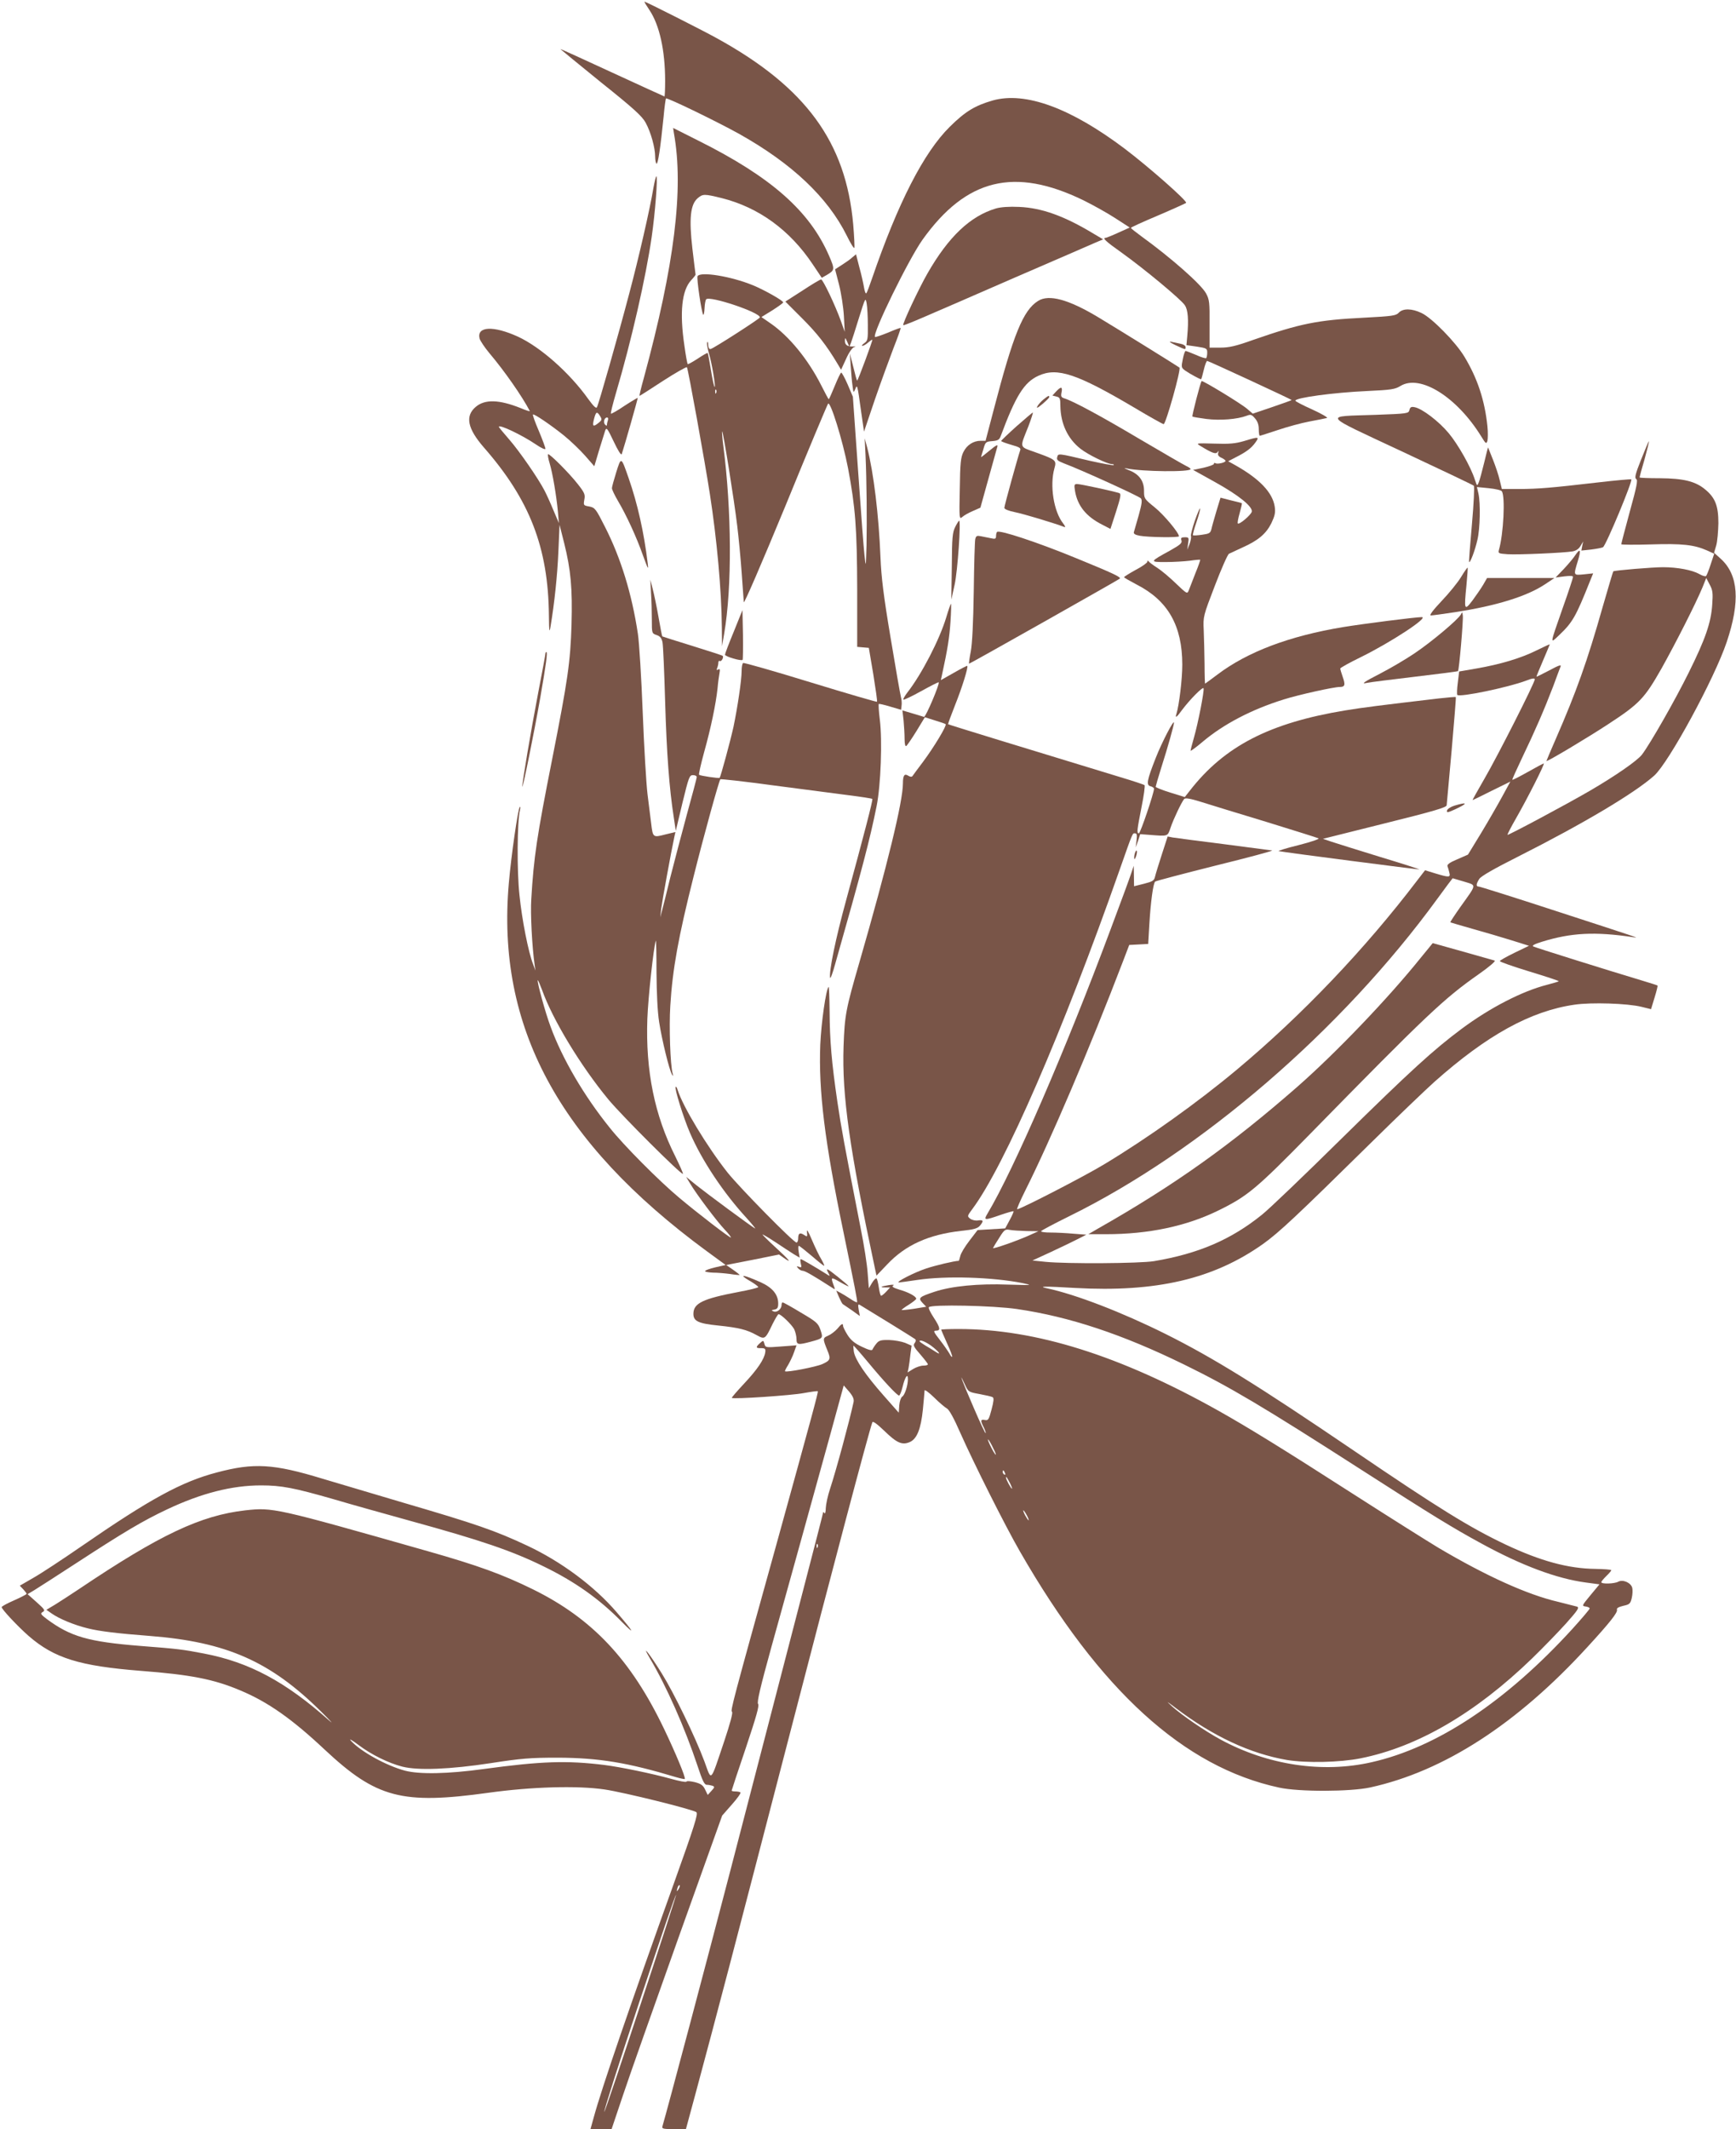 <?xml version="1.0" standalone="no"?>
<!DOCTYPE svg PUBLIC "-//W3C//DTD SVG 20010904//EN"
 "http://www.w3.org/TR/2001/REC-SVG-20010904/DTD/svg10.dtd">
<svg version="1.0" xmlns="http://www.w3.org/2000/svg"
 width="1044pt" height="1280pt" viewBox="0 0 1044 1280"
 preserveAspectRatio="xMidYMid meet">
<g transform="translate(0,1280) scale(0.1,-0.1)"
fill="#795548" stroke="none">
<path d="M3906 12739 c60 -90 94 -242 94 -425 0 -52 -2 -94 -4 -94 -2 0 -143
65 -315 144 -171 79 -311 143 -311 141 0 -1 110 -91 243 -199 199 -159 249
-205 270 -244 31 -57 57 -150 57 -204 0 -20 4 -39 8 -42 9 -5 24 96 43 284 5
57 12 106 14 108 7 7 313 -142 442 -214 317 -178 531 -381 645 -610 23 -47 44
-81 46 -74 2 6 -1 70 -7 141 -44 495 -285 824 -818 1118 -92 51 -429 221 -437
221 -3 0 11 -23 30 -51z"/>
<path d="M5970 12196 c-107 -31 -165 -66 -258 -158 -157 -155 -312 -458 -468
-913 -15 -44 -30 -84 -34 -88 -4 -5 -10 11 -14 35 -4 24 -16 78 -28 121 l-20
78 -22 -18 c-11 -11 -40 -31 -62 -45 l-42 -27 24 -93 c13 -51 26 -136 29 -188
l5 -95 -23 65 c-35 97 -108 250 -119 250 -6 0 -56 -30 -112 -67 l-103 -66 101
-101 c90 -90 146 -161 214 -275 l20 -34 30 65 c17 39 38 68 48 71 13 4 11 5
-6 4 -34 -2 -50 10 -49 36 1 19 2 18 14 -8 l13 -30 10 25 c5 14 27 81 48 150
38 121 39 124 46 85 4 -22 7 -81 7 -131 1 -84 -1 -93 -21 -107 -13 -9 -18 -16
-12 -16 6 -1 21 8 34 19 13 11 24 19 26 17 3 -3 -84 -239 -91 -245 -2 -2 -12
34 -23 80 l-21 83 5 -75 c3 -41 7 -95 11 -120 5 -42 6 -43 16 -20 12 31 13 30
35 -130 l18 -125 66 195 c37 107 88 246 112 309 25 63 44 117 42 119 -2 2 -37
-11 -76 -28 -40 -16 -75 -28 -78 -26 -18 18 202 467 286 585 263 368 553 438
967 237 61 -30 148 -79 194 -109 l85 -55 -69 -31 c-37 -17 -72 -31 -76 -31
-22 0 0 -21 99 -91 135 -97 356 -280 378 -315 18 -27 23 -87 14 -184 l-5 -55
63 -9 c58 -9 62 -11 62 -36 0 -15 -3 -29 -6 -33 -3 -3 -31 5 -61 19 -31 13
-59 24 -63 24 -4 0 -12 -23 -17 -50 -10 -48 -9 -51 16 -69 26 -18 86 -51 94
-51 2 0 9 25 16 55 7 30 16 55 21 55 8 0 500 -228 508 -235 1 -1 -51 -20 -116
-42 l-118 -40 -34 29 c-37 32 -269 173 -274 167 -7 -9 -59 -209 -55 -213 2 -3
41 -9 85 -15 82 -10 184 -2 240 19 26 10 31 8 51 -15 16 -18 23 -39 23 -66 0
-21 3 -39 6 -39 3 0 52 16 107 34 56 19 143 43 192 52 50 9 97 19 105 21 8 2
-31 25 -88 51 -56 25 -102 49 -102 53 0 18 231 49 430 58 147 7 169 10 203 31
118 71 338 -66 485 -304 27 -44 30 -47 37 -27 3 12 4 52 0 89 -16 154 -59 286
-138 417 -52 87 -196 234 -258 263 -58 28 -112 29 -137 2 -17 -18 -38 -21
-208 -30 -282 -14 -384 -35 -669 -134 -103 -37 -144 -46 -196 -46 l-65 0 0
143 c1 128 -1 146 -21 183 -29 54 -209 213 -390 344 -34 25 -62 47 -62 50 -1
3 72 36 162 74 89 38 166 73 170 76 11 9 -224 216 -368 325 -326 246 -599 346
-795 291z"/>
<path d="M4053 11998 c60 -333 3 -792 -181 -1470 -17 -60 -28 -108 -26 -108 2
0 65 40 141 90 76 49 141 86 144 82 7 -8 109 -573 138 -762 42 -271 70 -576
72 -800 l1 -115 13 75 c48 280 45 741 -5 1129 -6 46 -9 85 -7 87 5 6 72 -410
91 -571 8 -66 20 -190 26 -275 6 -85 12 -166 13 -180 1 -14 106 229 251 580
136 333 252 609 256 613 14 16 87 -217 120 -388 44 -233 54 -362 55 -727 l0
-347 35 -3 35 -3 27 -160 c14 -88 25 -162 22 -164 -2 -2 -182 50 -400 117
-218 67 -400 119 -405 116 -5 -3 -9 -24 -9 -47 0 -57 -25 -222 -49 -337 -20
-90 -77 -299 -83 -306 -5 -5 -117 12 -124 18 -3 3 11 64 30 134 42 150 71 292
81 384 3 36 9 78 12 94 4 21 2 27 -8 21 -9 -6 -11 -3 -6 9 4 10 7 24 7 32 0 9
4 13 9 10 9 -6 25 23 17 31 -2 3 -84 29 -183 60 -98 30 -179 56 -180 57 -2 1
-12 54 -23 117 -11 63 -27 139 -35 169 l-14 55 4 -79 c3 -43 5 -116 5 -162 0
-81 0 -82 29 -92 21 -7 30 -19 35 -43 4 -19 11 -180 16 -359 9 -311 25 -521
52 -695 l12 -80 40 168 c38 155 42 167 63 167 13 0 23 -5 23 -12 0 -6 -27
-108 -60 -227 -32 -119 -77 -288 -99 -376 -21 -88 -44 -178 -50 -200 l-10 -40
5 50 c5 41 59 340 80 437 l6 26 -62 -15 c-73 -19 -74 -18 -84 66 -4 31 -14
110 -22 176 -8 66 -21 289 -29 495 -8 206 -21 418 -29 470 -36 239 -102 454
-197 641 -56 111 -61 117 -95 124 -35 6 -36 7 -30 41 6 30 2 41 -38 92 -51 66
-173 188 -180 181 -3 -3 1 -27 9 -53 18 -59 41 -196 50 -291 l6 -70 -34 80
c-18 44 -42 96 -52 115 -37 72 -151 237 -212 307 -35 40 -63 74 -63 77 0 17
139 -49 223 -106 32 -22 57 -33 57 -26 0 7 -18 56 -40 108 -22 51 -38 96 -35
98 6 6 105 -61 185 -125 41 -33 99 -89 129 -123 l55 -63 28 94 c16 52 33 105
37 119 8 23 13 17 52 -65 25 -53 44 -84 48 -75 16 48 98 335 96 338 -1 1 -37
-20 -80 -48 -42 -29 -79 -49 -81 -47 -3 2 11 58 30 123 93 315 180 696 215
939 21 144 38 365 28 365 -3 0 -10 -30 -17 -67 -21 -128 -90 -428 -146 -638
-67 -255 -184 -665 -194 -683 -5 -10 -21 6 -53 50 -111 156 -286 311 -422 374
-147 67 -249 63 -231 -11 4 -14 30 -53 59 -88 90 -106 198 -261 243 -348 2 -4
-23 4 -56 18 -128 51 -214 54 -269 7 -65 -55 -50 -130 48 -243 277 -316 388
-603 392 -1011 1 -99 3 -108 10 -65 23 137 41 306 47 450 l7 160 28 -111 c40
-161 50 -272 44 -489 -7 -226 -22 -331 -116 -807 -93 -469 -111 -591 -126
-843 -6 -87 5 -289 20 -395 l5 -35 -14 38 c-28 70 -67 267 -82 415 -16 143
-14 446 3 512 3 14 3 22 -1 19 -11 -10 -52 -294 -66 -458 -76 -861 298 -1557
1189 -2212 l115 -84 -62 -14 c-34 -8 -62 -18 -62 -23 0 -4 21 -8 48 -9 26 0
72 -4 102 -8 30 -5 56 -7 58 -6 1 1 -16 15 -39 31 l-42 29 159 31 159 32 28
-20 c54 -38 34 -13 -48 62 -45 41 -81 77 -79 78 1 2 35 -18 76 -45 40 -27 90
-59 110 -72 l37 -22 -6 36 c-3 19 -3 35 1 35 4 0 38 -27 77 -60 38 -33 72 -60
75 -60 3 0 -4 17 -16 38 -13 20 -38 73 -57 117 -22 53 -33 69 -30 49 3 -31 2
-31 -18 -18 -25 16 -35 10 -35 -23 0 -13 -5 -23 -10 -23 -18 0 -341 329 -414
420 -123 155 -270 398 -301 498 -4 13 -9 21 -12 18 -8 -8 46 -183 86 -276 72
-167 202 -362 342 -514 35 -39 57 -66 49 -61 -29 17 -286 207 -350 258 l-64
52 24 -40 c38 -64 159 -225 208 -277 25 -26 41 -48 37 -48 -9 0 -197 144 -310
239 -120 100 -334 315 -418 421 -155 192 -286 416 -356 608 -32 85 -83 273
-77 279 2 2 13 -25 26 -59 64 -179 232 -456 398 -657 81 -98 440 -456 449
-448 2 3 -19 50 -46 105 -125 248 -179 515 -168 827 5 130 37 427 51 470 2 6
4 -80 4 -190 1 -127 6 -237 16 -300 17 -109 61 -288 77 -314 8 -13 9 -12 4 6
-14 50 -22 281 -14 405 13 220 49 417 140 778 62 248 153 577 161 585 3 3 144
-13 314 -36 170 -22 373 -49 452 -59 79 -10 145 -20 148 -23 5 -4 -50 -215
-157 -607 -64 -233 -104 -429 -97 -468 2 -9 16 29 31 84 160 563 209 749 249
949 25 125 35 394 19 519 -6 49 -9 92 -6 94 2 2 33 -5 69 -16 l65 -19 3 26 c2
14 0 37 -4 51 -4 14 -32 174 -62 355 -43 256 -56 365 -61 485 -10 251 -41 508
-80 660 l-15 55 5 -100 c7 -151 9 -394 6 -545 -4 -133 -4 -134 -12 -60 -5 41
-22 273 -39 515 l-31 440 -31 73 c-17 39 -35 72 -39 72 -4 0 -21 -36 -39 -80
-18 -44 -34 -80 -36 -80 -2 0 -22 37 -45 83 -79 156 -193 296 -305 373 l-55
38 65 40 c36 23 65 44 66 48 0 11 -115 76 -184 104 -130 53 -313 83 -331 54
-7 -11 24 -220 34 -232 3 -4 7 14 8 39 1 26 6 50 10 54 23 22 324 -79 323
-109 -1 -8 -276 -185 -296 -190 -9 -2 -14 6 -15 25 0 15 -3 22 -6 15 -3 -8 2
-37 10 -65 18 -60 41 -196 35 -203 -3 -2 -13 42 -22 98 -9 56 -18 104 -20 106
-2 2 -29 -13 -60 -34 -31 -20 -58 -35 -60 -33 -3 2 -12 52 -20 110 -30 201
-16 334 41 395 15 16 27 31 26 34 -1 3 -9 72 -19 155 -21 181 -12 265 31 303
32 27 40 27 146 1 222 -56 409 -192 546 -397 l55 -82 30 17 c49 29 49 34 14
115 -117 270 -349 474 -785 692 l-153 77 5 -33z m254 -1560 c-3 -8 -6 -5 -6 6
-1 11 2 17 5 13 3 -3 4 -12 1 -19z m-698 -140 c12 -19 11 -24 -9 -40 -33 -27
-39 -22 -28 22 12 46 18 49 37 18z m47 -24 c-3 -9 -6 -21 -6 -27 0 -8 -3 -8
-11 0 -13 13 -5 43 12 43 6 0 8 -7 5 -16z"/>
<path d="M5990 11547 c-155 -46 -286 -170 -413 -392 -49 -85 -152 -304 -145
-310 2 -2 53 18 113 44 61 26 310 134 555 241 245 106 465 201 489 212 l45 19
-59 35 c-174 105 -309 154 -445 160 -62 3 -111 -1 -140 -9z"/>
<path d="M6243 10991 c-90 -56 -149 -201 -268 -658 l-48 -183 -29 0 c-44 0
-83 -25 -104 -67 -16 -32 -20 -66 -22 -223 -4 -178 -3 -184 15 -168 10 9 38
25 64 36 l45 20 48 173 c27 96 51 183 54 194 4 15 -7 9 -46 -23 -29 -24 -52
-42 -52 -40 0 1 6 23 14 48 12 43 15 45 54 48 33 3 42 8 50 30 90 242 141 324
227 363 113 52 232 12 577 -192 92 -55 171 -99 176 -99 13 0 106 330 95 340
-8 7 -361 226 -489 303 -178 107 -296 139 -361 98z"/>
<path d="M7069 10725 c63 -29 61 -29 61 -11 0 7 -13 16 -29 19 -16 3 -42 9
-57 12 -18 3 -8 -4 25 -20z"/>
<path d="M6351 10446 l-22 -24 24 -6 c21 -5 24 -11 24 -59 2 -104 44 -195 121
-255 44 -35 161 -92 188 -92 10 0 15 -3 11 -6 -3 -3 -68 9 -144 26 -193 46
-189 45 -195 22 -5 -17 3 -23 41 -38 102 -38 451 -197 462 -210 9 -11 6 -34
-13 -102 -14 -48 -27 -93 -29 -101 -3 -10 8 -17 36 -22 48 -9 235 -12 235 -3
0 21 -91 130 -146 174 -63 51 -64 53 -64 100 0 60 -31 101 -93 124 -27 11 -31
14 -12 10 94 -20 385 -23 385 -4 0 4 -12 12 -27 19 -15 7 -139 79 -277 160
-239 142 -403 230 -455 246 -19 6 -22 12 -17 36 7 35 -3 37 -33 5z"/>
<path d="M6276 10399 c-14 -11 -31 -30 -37 -41 -8 -15 0 -12 30 13 22 19 41
37 41 42 0 11 -5 9 -34 -14z"/>
<path d="M8476 10335 c-5 -21 -11 -22 -203 -29 -318 -11 -333 10 158 -220 233
-109 428 -202 432 -206 5 -4 0 -108 -11 -231 -11 -123 -19 -226 -17 -228 7 -6
36 72 50 134 16 67 19 220 6 278 l-9 39 71 -7 c40 -4 75 -12 79 -19 21 -32 10
-257 -18 -353 -5 -20 -2 -21 53 -25 62 -4 337 8 390 17 21 4 38 15 48 33 l16
27 -6 -28 -5 -27 57 6 c32 4 65 10 73 14 18 10 182 404 170 408 -5 2 -94 -6
-197 -18 -293 -34 -360 -39 -475 -40 l-106 0 -13 53 c-6 28 -25 84 -40 122
-16 39 -29 72 -30 75 0 3 -11 -38 -23 -90 -13 -52 -27 -106 -33 -120 -10 -24
-10 -23 -23 15 -24 77 -102 214 -158 281 -59 71 -160 148 -205 156 -20 4 -27
0 -31 -17z"/>
<path d="M6113 10237 c-50 -45 -92 -85 -92 -88 -1 -3 26 -13 60 -23 50 -14 60
-20 54 -34 -12 -33 -95 -332 -95 -345 0 -8 24 -18 63 -26 51 -10 237 -66 297
-89 9 -4 7 4 -7 22 -56 71 -81 227 -52 330 14 49 10 52 -112 96 -102 37 -98
22 -44 158 17 45 29 82 26 82 -3 -1 -47 -38 -98 -83z"/>
<path d="M7480 10148 c-52 -15 -87 -18 -177 -15 -110 3 -112 3 -84 -14 72 -44
93 -51 103 -37 7 10 8 9 4 -5 -4 -12 2 -21 19 -29 14 -6 25 -15 25 -19 0 -10
-49 -21 -60 -14 -6 4 -10 2 -10 -4 0 -5 -28 -15 -62 -23 l-63 -13 135 -75
c140 -78 224 -146 218 -176 -4 -19 -75 -80 -84 -71 -3 3 2 31 11 62 9 32 15
58 13 60 -2 1 -31 9 -66 17 l-62 16 -25 -82 c-13 -44 -27 -93 -30 -108 -6 -23
-13 -27 -57 -33 -27 -4 -51 -5 -54 -3 -2 3 7 38 21 78 14 41 24 78 22 83 -1 5
-15 -27 -31 -72 -15 -44 -26 -87 -24 -93 3 -7 -1 -29 -8 -48 l-14 -35 5 38 c6
35 4 37 -20 37 -21 0 -25 -4 -20 -19 5 -16 -7 -26 -67 -60 -126 -69 -126 -70
-28 -70 47 0 112 4 145 8 33 5 61 7 63 6 1 -1 -11 -38 -29 -81 -17 -44 -35
-90 -40 -103 -9 -23 -11 -22 -77 41 -37 36 -87 78 -112 94 -25 16 -48 33 -52
39 -5 6 -8 6 -8 -2 0 -6 -31 -29 -70 -49 -38 -21 -70 -41 -70 -44 0 -3 35 -23
77 -45 187 -96 273 -247 273 -481 0 -88 -19 -243 -35 -295 -10 -29 1 -23 33
22 48 64 126 143 130 131 5 -16 -33 -210 -58 -297 -11 -38 -20 -73 -20 -78 0
-4 33 20 73 54 126 106 292 193 487 254 89 28 300 75 337 75 31 0 35 12 18 60
-8 23 -15 46 -15 51 0 4 55 35 123 68 181 89 413 241 367 241 -38 0 -350 -40
-473 -60 -325 -54 -575 -149 -755 -285 -40 -30 -74 -55 -75 -55 -1 0 -3 53 -3
118 -1 64 -3 155 -5 202 -4 85 -3 86 67 269 39 102 77 188 85 192 8 4 45 21
82 38 94 42 141 82 173 146 21 45 25 63 20 99 -13 86 -93 169 -242 252 l-38
21 44 23 c64 32 96 56 120 90 25 35 21 36 -70 8z"/>
<path d="M9870 10039 c-35 -88 -41 -112 -30 -119 11 -6 3 -45 -39 -197 -28
-103 -51 -191 -51 -195 0 -3 80 -4 178 -1 188 6 260 -2 337 -36 l44 -20 -21
-63 c-11 -35 -24 -67 -28 -71 -4 -4 -22 1 -41 12 -42 24 -131 41 -218 41 -62
0 -293 -19 -299 -25 -2 -2 -30 -97 -63 -211 -94 -332 -160 -515 -283 -797 -31
-71 -56 -130 -56 -132 0 -8 246 139 371 221 190 124 219 156 321 335 87 156
205 388 247 489 l22 55 21 -40 c18 -33 20 -51 15 -120 -7 -108 -41 -207 -142
-410 -80 -162 -230 -425 -280 -491 -28 -37 -158 -127 -312 -217 -137 -80 -493
-270 -497 -266 -2 2 21 47 51 99 70 122 175 330 167 330 -3 0 -47 -23 -96 -51
-50 -28 -91 -49 -93 -47 -2 2 26 63 61 137 75 156 131 285 185 426 20 55 40
108 44 118 6 13 -12 7 -69 -24 -42 -22 -76 -39 -76 -37 0 3 18 47 40 98 22 51
40 95 40 96 0 2 -36 -15 -79 -36 -94 -47 -218 -84 -362 -109 l-104 -18 -8 -67
c-5 -37 -6 -70 -3 -74 16 -15 305 45 414 86 35 14 52 16 52 8 0 -21 -226 -466
-303 -598 -41 -71 -73 -128 -71 -128 2 0 54 25 115 56 l112 55 -48 -88 c-26
-48 -83 -147 -127 -220 l-80 -131 -64 -28 c-46 -19 -63 -32 -59 -42 3 -7 8
-25 11 -38 8 -30 -1 -30 -84 -5 l-62 19 -47 -61 c-316 -415 -693 -810 -1084
-1137 -238 -199 -538 -413 -799 -570 -117 -71 -503 -270 -523 -270 -4 0 18 51
49 113 151 301 388 856 588 1379 l37 97 57 3 57 3 7 119 c8 134 23 246 35 256
4 4 168 47 363 96 195 48 348 89 340 91 -8 1 -139 18 -290 38 -151 19 -289 37
-307 40 l-31 6 -35 -108 c-19 -59 -38 -120 -41 -134 -5 -23 -15 -29 -66 -42
l-60 -15 -1 62 -1 61 -15 -45 c-8 -25 -64 -177 -124 -337 -267 -716 -581
-1443 -741 -1710 -24 -40 -18 -41 79 -7 41 14 76 24 78 22 2 -2 -8 -26 -23
-53 l-27 -50 -83 -5 -83 -5 -49 -64 c-27 -35 -52 -76 -55 -92 -4 -16 -8 -29
-9 -29 -24 0 -139 -27 -196 -46 -70 -23 -188 -83 -164 -84 6 0 55 7 110 15
173 26 453 17 634 -19 62 -13 59 -13 -85 -9 -182 7 -343 -9 -445 -43 -93 -31
-100 -37 -72 -67 l22 -23 -72 -12 c-40 -6 -74 -9 -76 -8 -1 2 18 17 43 32 25
16 45 32 45 36 0 14 -46 39 -99 54 -39 12 -50 19 -40 25 9 6 0 7 -26 3 -49 -8
-58 -14 -20 -14 l28 0 -23 -25 c-13 -14 -27 -25 -31 -25 -4 0 -10 22 -14 50
-4 27 -10 52 -14 54 -4 3 -16 -9 -27 -27 l-19 -32 -7 90 c-3 50 -22 171 -42
270 -98 502 -117 603 -140 760 -35 239 -46 370 -47 545 -1 83 -3 149 -6 147
-16 -16 -44 -214 -50 -347 -11 -278 27 -586 138 -1120 71 -345 87 -424 83
-429 -2 -2 -21 7 -41 21 -21 14 -48 30 -61 37 l-23 12 16 -38 c9 -20 19 -40
23 -43 5 -3 29 -20 56 -38 l47 -34 -7 38 c-5 30 -4 35 7 29 70 -42 326 -200
333 -206 5 -5 4 -14 -3 -23 -11 -13 -6 -24 33 -68 25 -29 46 -56 46 -60 0 -5
-12 -8 -27 -8 -16 0 -43 -9 -61 -20 l-34 -21 6 28 c3 15 8 52 11 81 l7 52 -39
17 c-21 8 -64 16 -96 17 -50 1 -62 -3 -77 -22 -10 -12 -20 -28 -23 -35 -3 -8
-21 -4 -63 16 -45 21 -67 40 -87 71 -15 24 -27 48 -27 55 0 18 -10 13 -35 -18
-14 -15 -38 -34 -55 -41 -33 -14 -33 -18 -4 -89 21 -51 18 -60 -31 -82 -39
-17 -214 -51 -224 -43 -2 2 6 18 18 37 11 19 28 53 36 77 l15 42 -94 -7 c-91
-7 -93 -7 -99 16 -6 22 -7 22 -27 4 -27 -24 -25 -31 7 -30 24 0 28 -4 25 -25
-6 -42 -48 -104 -128 -189 -42 -45 -75 -83 -73 -85 9 -9 361 15 433 29 44 8
81 13 84 11 4 -4 -33 -140 -253 -936 -260 -935 -273 -985 -263 -991 7 -4 -11
-70 -46 -175 -87 -258 -75 -245 -120 -123 -54 145 -184 413 -256 528 -71 115
-130 190 -71 90 98 -165 210 -417 286 -646 29 -88 41 -113 55 -113 10 0 26 -3
35 -6 14 -6 13 -9 -7 -31 l-22 -24 -16 33 c-12 25 -24 34 -62 44 -26 6 -48 8
-50 3 -2 -5 -43 3 -93 17 -116 32 -299 70 -400 83 -225 28 -379 23 -725 -24
-218 -30 -387 -33 -475 -10 -112 30 -265 114 -325 180 -14 15 7 4 45 -25 78
-59 182 -110 265 -131 95 -24 288 -16 530 21 187 29 240 33 405 33 247 -1 421
-30 710 -117 27 -8 51 -13 53 -11 7 7 -56 158 -124 300 -200 418 -432 664
-789 840 -183 90 -332 144 -631 229 -925 263 -933 264 -1099 246 -269 -31
-513 -146 -998 -472 -49 -33 -113 -74 -143 -93 l-55 -33 30 -21 c46 -33 138
-71 221 -91 69 -17 173 -30 370 -45 462 -36 726 -153 1030 -454 58 -57 80 -82
50 -55 -263 234 -481 351 -753 403 -130 25 -153 28 -385 46 -312 25 -418 56
-560 161 -38 29 -41 34 -25 43 16 9 12 15 -36 58 l-55 49 40 24 c21 13 140 89
264 170 275 179 389 247 533 315 207 98 392 145 567 145 123 0 199 -15 436
-83 104 -31 313 -89 464 -131 422 -116 607 -179 795 -271 192 -93 340 -198
474 -335 86 -87 74 -64 -31 58 -134 156 -333 304 -538 400 -194 91 -308 130
-745 258 -159 47 -378 112 -485 144 -295 90 -413 97 -635 38 -214 -56 -405
-161 -815 -444 -113 -78 -242 -163 -288 -189 l-83 -48 21 -22 c11 -12 20 -24
20 -27 0 -3 -34 -21 -75 -39 -41 -18 -75 -36 -75 -41 0 -13 98 -117 162 -173
154 -134 307 -181 675 -210 299 -23 439 -50 599 -118 165 -69 310 -171 507
-356 311 -291 465 -331 984 -259 259 36 534 44 698 20 117 -17 536 -121 553
-137 11 -10 -12 -83 -133 -421 -262 -730 -435 -1233 -484 -1412 l-20 -72 64 0
63 0 70 208 c38 114 188 538 332 942 l263 735 58 66 c32 36 56 69 52 73 -3 3
-17 6 -30 6 -12 0 -23 2 -23 5 0 2 38 118 85 256 64 191 82 255 74 265 -8 10
12 96 81 346 51 183 132 475 180 648 48 173 125 451 171 618 l83 303 33 -38
c23 -28 30 -45 26 -63 -24 -111 -104 -408 -141 -520 -14 -41 -25 -94 -26 -117
0 -22 -4 -36 -8 -30 -4 7 -8 8 -8 4 0 -4 -57 -225 -126 -490 -136 -523 -263
-1012 -429 -1652 -138 -531 -385 -1460 -411 -1547 -5 -16 3 -18 68 -18 l73 0
59 218 c135 502 214 803 581 2217 237 915 459 1754 481 1814 3 9 26 -7 73 -52
74 -72 106 -86 151 -67 44 18 68 79 80 196 5 54 10 106 10 114 0 8 25 -10 58
-42 31 -31 66 -60 77 -66 13 -7 42 -59 79 -144 83 -187 269 -558 360 -716 480
-835 986 -1296 1559 -1419 118 -26 428 -25 547 1 443 97 884 382 1308 846 135
147 182 207 176 223 -3 9 10 16 38 23 38 8 43 13 51 47 5 20 6 48 3 61 -8 31
-56 52 -84 37 -24 -13 -102 -15 -102 -3 0 5 14 21 30 37 17 16 30 32 30 35 0
4 -44 7 -97 8 -162 2 -328 47 -538 146 -217 103 -403 218 -915 566 -577 392
-842 556 -1130 700 -261 130 -540 238 -714 275 -57 12 -17 13 169 2 488 -27
832 53 1130 264 98 70 202 168 645 604 162 160 336 326 385 370 317 282 580
427 844 465 100 15 319 8 403 -13 l57 -14 21 69 c12 39 20 71 18 73 -2 2 -43
15 -93 30 -207 62 -641 198 -654 205 -10 5 6 14 51 28 177 55 321 62 548 28
43 -7 60 -13 -490 166 -233 76 -430 138 -437 138 -18 0 -16 16 3 46 11 17 90
62 233 134 392 198 700 381 819 487 88 79 362 583 436 803 82 244 71 403 -35
500 l-41 37 13 44 c7 24 12 85 13 134 0 104 -19 153 -80 203 -59 49 -131 66
-271 67 -68 0 -123 2 -123 5 0 3 13 52 30 109 16 58 28 106 26 108 -1 2 -22
-47 -46 -108z m-1066 -2539 c77 -24 79 -12 -19 -149 -36 -51 -65 -95 -63 -96
2 -1 62 -19 133 -39 72 -20 177 -51 235 -69 l105 -33 -87 -42 c-49 -24 -88
-46 -88 -50 0 -5 81 -33 179 -63 99 -30 177 -56 175 -58 -2 -3 -35 -12 -72
-22 -148 -38 -341 -137 -513 -265 -170 -127 -306 -251 -719 -657 -223 -220
-439 -427 -481 -460 -186 -150 -382 -234 -649 -279 -84 -14 -524 -17 -653 -4
l-78 8 113 52 c62 29 135 64 162 78 l49 25 -78 6 c-43 4 -104 7 -137 7 -32 0
-58 3 -57 8 0 4 76 44 167 89 794 390 1642 1121 2217 1911 49 67 90 122 91
122 1 0 32 -9 68 -20z m-2630 -2101 l71 -1 -51 -23 c-72 -33 -226 -87 -222
-78 2 5 18 32 37 61 31 50 36 53 64 48 16 -3 62 -6 101 -7z m-57 -469 c314
-46 631 -151 1003 -333 278 -136 478 -255 1065 -632 431 -277 549 -349 723
-444 243 -133 455 -212 629 -235 l82 -11 -54 -65 c-52 -63 -53 -65 -30 -68 14
-2 25 -7 25 -12 0 -5 -47 -60 -104 -123 -398 -436 -813 -712 -1206 -801 -296
-68 -626 -18 -910 136 -94 51 -231 145 -290 198 -40 37 -38 36 20 -8 224 -170
448 -275 670 -313 117 -19 316 -15 442 10 342 68 691 271 1032 601 65 63 157
158 204 210 71 80 81 95 66 101 -11 3 -62 16 -114 29 -186 43 -436 157 -720
325 -63 38 -289 180 -501 316 -436 280 -644 408 -822 508 -592 332 -1099 491
-1562 491 -58 0 -105 -2 -105 -4 0 -2 16 -38 35 -81 20 -43 34 -80 31 -82 -2
-3 -10 6 -16 19 -7 12 -32 49 -57 81 -39 50 -42 57 -24 57 29 0 26 18 -14 79
-19 29 -33 57 -29 62 11 18 390 10 531 -11z m-519 -219 c47 -35 70 -65 27 -37
-15 10 -43 27 -62 38 -18 11 -33 22 -33 24 0 12 32 0 68 -25z m-380 -98 c96
-116 177 -203 189 -203 4 0 14 23 21 52 14 59 32 86 32 47 0 -38 -19 -98 -35
-106 -7 -5 -15 -28 -17 -52 l-3 -44 -90 102 c-112 127 -171 215 -180 264 -3
20 -4 37 -2 37 2 0 41 -44 85 -97z m673 -194 c37 -7 73 -15 79 -19 8 -5 6 -25
-7 -74 -16 -61 -20 -67 -40 -63 -27 5 -28 -3 -7 -44 8 -17 14 -33 11 -35 -2
-2 -34 66 -71 152 -66 152 -98 237 -54 142 21 -46 22 -47 89 -59z m98 -364 c0
-5 -11 10 -24 35 -13 25 -24 50 -24 55 0 6 11 -10 24 -35 13 -25 24 -49 24
-55z m55 -111 c3 -8 2 -12 -4 -9 -6 3 -10 10 -10 16 0 14 7 11 14 -7z m30 -61
c9 -18 14 -33 12 -33 -6 0 -36 55 -36 66 0 11 5 3 24 -33z m101 -193 c9 -16
13 -30 11 -30 -3 0 -12 14 -21 30 -9 17 -13 30 -11 30 3 0 12 -13 21 -30z
m-1258 -192 c-3 -8 -6 -5 -6 6 -1 11 2 17 5 13 3 -3 4 -12 1 -19z m-836 -2055
c-12 -20 -14 -14 -5 12 4 9 9 14 11 11 3 -2 0 -13 -6 -23z m-228 -691 c-118
-359 -217 -651 -219 -649 -4 4 87 290 211 662 142 426 217 646 221 643 1 -2
-94 -297 -213 -656z"/>
<path d="M8545 7043 c-195 -243 -509 -571 -740 -774 -401 -351 -740 -593
-1205 -857 l-55 -32 105 0 c258 0 486 48 682 145 172 85 224 129 543 454 709
724 808 817 1019 965 63 44 102 78 95 81 -14 4 -370 105 -373 105 0 0 -32 -40
-71 -87z"/>
<path d="M3706 9961 c-14 -45 -26 -88 -26 -96 0 -8 16 -42 36 -76 52 -88 112
-218 151 -329 31 -85 34 -90 28 -45 -22 183 -61 357 -114 509 -46 132 -45 132
-75 37z"/>
<path d="M6465 9848 c15 -89 67 -154 165 -203 l48 -25 34 105 c27 84 31 106
20 110 -26 10 -234 55 -254 55 -18 0 -19 -5 -13 -42z"/>
<path d="M5745 9633 c-17 -33 -20 -64 -21 -238 l-3 -200 20 90 c18 81 39 385
27 385 -2 0 -13 -17 -23 -37z"/>
<path d="M5996 9602 c-3 -3 -6 -14 -6 -25 0 -16 -5 -19 -30 -13 -16 3 -43 9
-60 12 -25 5 -30 3 -35 -17 -3 -13 -7 -154 -9 -314 -3 -189 -9 -315 -18 -362
-8 -40 -12 -73 -10 -73 6 0 895 502 906 511 10 9 -39 32 -269 126 -229 94
-456 169 -469 155z"/>
<path d="M9474 9463 c-10 -16 -40 -52 -68 -82 l-51 -53 53 7 c34 4 52 3 52 -3
0 -6 -27 -89 -61 -184 -81 -232 -80 -221 -19 -163 77 74 97 108 181 319 l20
49 -56 -6 c-64 -6 -63 -8 -36 81 20 66 15 79 -15 35z"/>
<path d="M8786 9330 c-20 -33 -73 -98 -118 -145 -51 -54 -74 -85 -63 -85 9 0
76 9 148 20 246 38 430 95 538 167 l57 38 -203 0 -202 0 -23 -40 c-13 -22 -42
-64 -64 -94 -50 -66 -52 -59 -37 91 5 56 9 104 7 105 -2 2 -20 -24 -40 -57z"/>
<path d="M5691 9090 c-40 -134 -148 -343 -234 -453 -16 -21 -27 -40 -24 -43 3
-3 51 20 107 51 56 31 103 55 105 53 8 -8 -77 -208 -88 -208 -1 0 -31 9 -66
20 l-64 19 7 -61 c3 -33 6 -83 6 -110 0 -30 4 -47 10 -43 5 3 33 44 61 89 l51
84 60 -19 c33 -10 63 -20 65 -23 8 -8 -71 -139 -136 -226 -31 -41 -59 -79 -63
-85 -5 -7 -14 -6 -27 2 -22 14 -31 1 -31 -47 0 -108 -94 -494 -261 -1073 -83
-286 -89 -319 -96 -507 -10 -298 36 -619 188 -1332 l10 -47 64 67 c110 117
250 180 445 202 76 8 98 14 113 31 24 29 21 36 -10 32 -16 -3 -37 2 -48 10
-19 15 -19 16 13 59 192 257 544 1067 885 2038 82 233 77 220 93 220 11 0 13
-10 9 -42 l-5 -43 14 40 13 40 54 -4 c116 -9 110 -11 129 44 17 51 65 151 81
171 7 8 35 4 102 -17 50 -16 227 -70 392 -120 165 -51 306 -95 314 -99 8 -4
-42 -21 -120 -41 -74 -18 -127 -35 -119 -36 32 -7 844 -112 846 -110 2 1 -106
36 -239 76 -133 41 -264 82 -291 91 l-50 17 372 93 c298 74 372 96 372 109 1
9 14 158 30 331 15 173 27 317 25 319 -2 2 -48 -2 -102 -8 -366 -43 -452 -54
-563 -72 -455 -75 -727 -215 -935 -483 l-30 -38 -87 27 c-49 15 -88 31 -88 35
0 3 15 56 34 116 40 125 76 254 76 269 0 22 -72 -116 -109 -210 -54 -137 -59
-165 -32 -172 12 -3 21 -10 21 -15 0 -25 -82 -268 -91 -268 -14 0 -11 20 16
158 14 69 22 128 18 132 -4 3 -69 25 -143 47 -554 169 -1036 316 -1038 319 -2
1 17 53 42 116 42 105 80 227 73 235 -2 1 -38 -17 -81 -42 l-78 -44 6 27 c35
160 46 232 52 324 4 59 5 108 3 108 -2 0 -15 -36 -28 -80z"/>
<path d="M4413 9003 c-29 -70 -53 -133 -53 -139 0 -11 98 -40 106 -31 2 2 3
71 2 152 l-3 147 -52 -129z"/>
<path d="M8786 9107 c-14 -29 -175 -165 -281 -236 -55 -37 -146 -90 -202 -119
-103 -53 -123 -67 -80 -57 12 3 139 19 282 36 143 17 261 32 263 34 7 6 33
309 29 335 -3 21 -4 22 -11 7z"/>
<path d="M3280 8871 c0 -6 -18 -106 -41 -223 -48 -251 -99 -555 -98 -577 1
-22 72 328 108 534 35 201 45 275 37 275 -3 0 -6 -4 -6 -9z"/>
<path d="M8745 7956 c-22 -7 -41 -20 -43 -29 -3 -14 4 -13 48 7 80 37 78 47
-5 22z"/>
<path d="M6827 7676 c-4 -10 -7 -25 -6 -34 0 -11 4 -9 10 7 5 13 8 29 6 35 -2
5 -6 2 -10 -8z"/>
<path d="M4816 5203 c6 -22 4 -25 -11 -19 -15 5 -16 4 -5 -9 7 -8 19 -15 28
-15 13 0 68 -32 172 -99 21 -14 23 -14 18 -1 -24 66 -25 66 38 30 66 -37 64
-32 -18 34 -65 52 -74 56 -57 24 12 -22 11 -22 -12 -7 -60 38 -147 89 -153 89
-4 0 -3 -12 0 -27z"/>
<path d="M4470 5127 c0 -3 20 -17 45 -31 25 -15 45 -30 45 -34 0 -4 -53 -17
-118 -29 -216 -41 -272 -68 -272 -132 0 -44 30 -58 149 -70 125 -13 172 -25
230 -57 51 -28 52 -28 98 68 16 31 31 57 35 57 14 1 79 -62 94 -90 7 -15 14
-42 14 -59 0 -35 9 -37 87 -16 73 20 74 20 57 71 -14 40 -23 48 -118 104 -56
34 -105 61 -109 61 -4 0 -7 -7 -7 -16 0 -24 -28 -47 -48 -38 -15 6 -14 8 6 11
17 4 22 11 22 36 0 54 -34 95 -103 127 -67 30 -107 44 -107 37z"/>
</g>
</svg>
